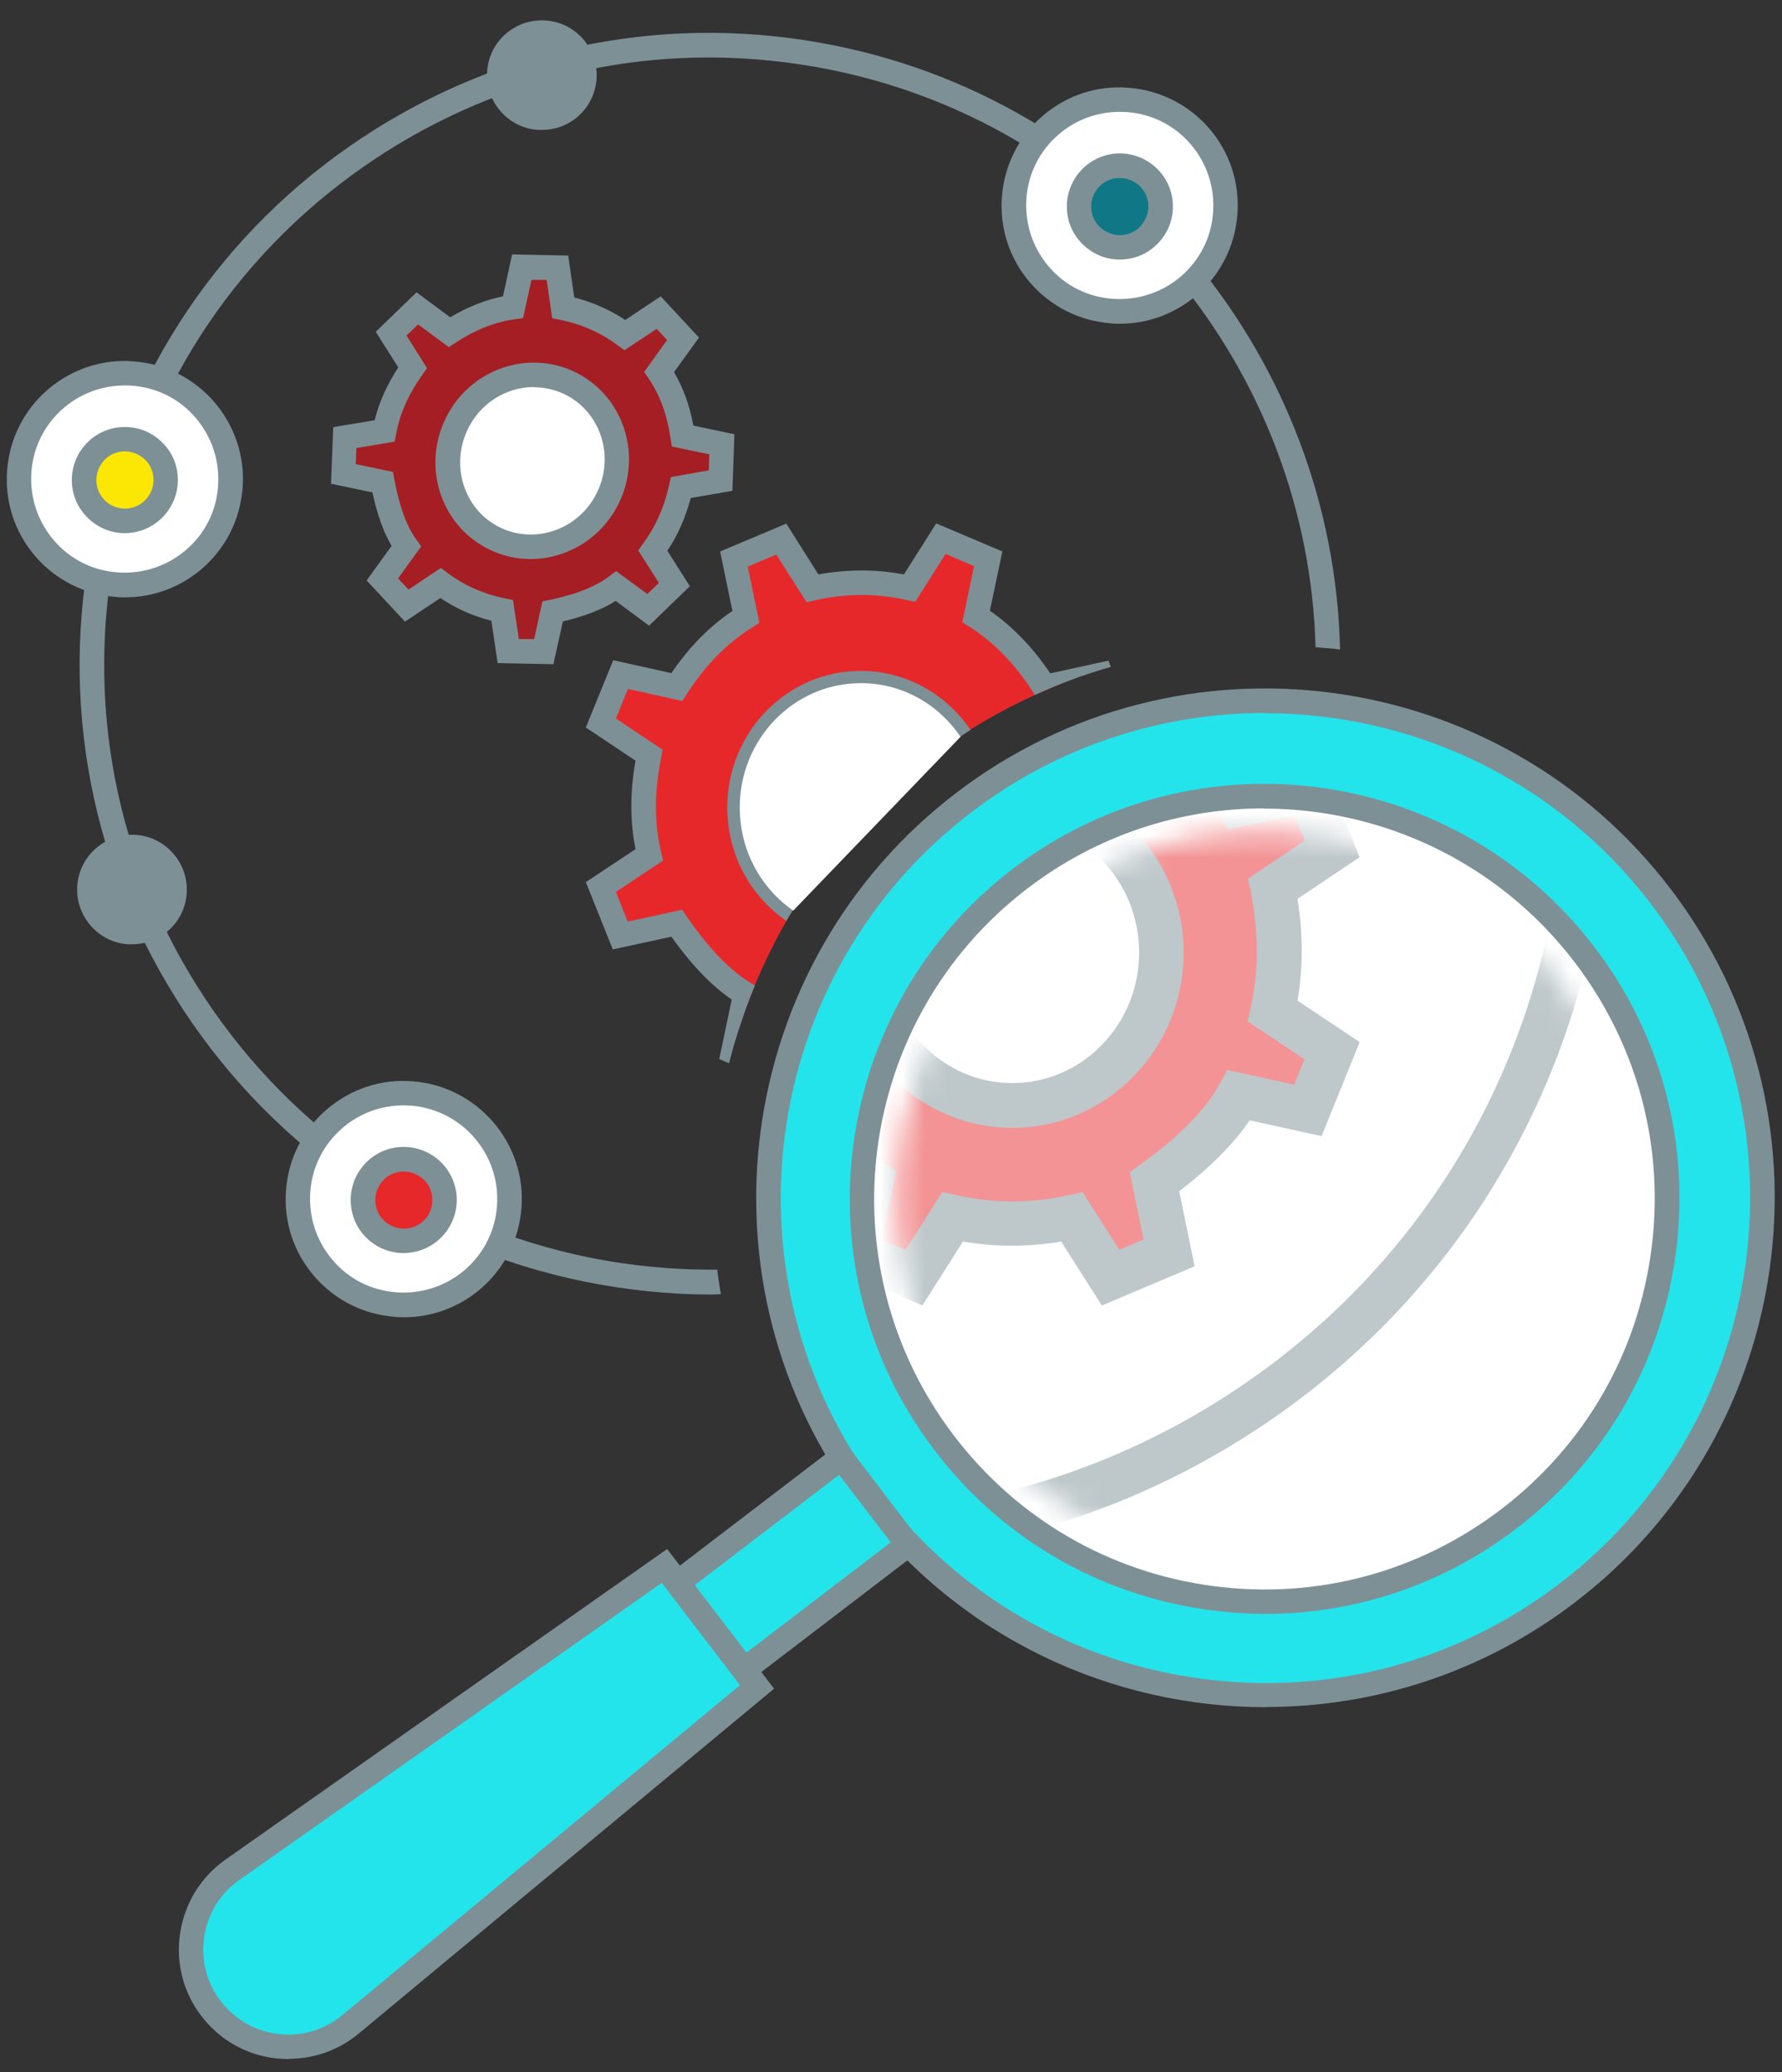 <?xml version="1.0" encoding="UTF-8"?> <svg xmlns="http://www.w3.org/2000/svg" width="80" height="93" viewBox="0 0 80 93" fill="none"><rect x="0" y="0" width="80" height="93" fill="#333333" stroke="none"/><path d="M32.19 56.98C30.27 57 28.34 56.82 26.42 56.43C19.3 54.97 13.18 50.83 9.18 44.77C5.18 38.71 3.78 31.45 5.24 24.33C6.7 17.21 10.84 11.09 16.9 7.09C21.4 4.12 26.55 2.58 31.82 2.58C33.65 2.58 35.5 2.77 37.34 3.14C49.95 5.72 58.73 16.7 59.06 29.05C59.43 29.08 59.8 29.1 60.16 29.15C59.87 16.25 50.72 4.76 37.56 2.06C30.15 0.54 22.6 2 16.29 6.16C9.98 10.32 5.68 16.7 4.16 24.11C2.64 31.51 4.1 39.07 8.26 45.37C12.42 51.67 18.79 55.99 26.2 57.51C28.11 57.9 30.03 58.1 31.94 58.1C32.08 58.1 32.22 58.09 32.36 58.08C32.3 57.72 32.24 57.35 32.2 56.99L32.19 56.98Z" fill="#7D9096"></path><path d="M33.03 46.63C34.48 41.79 37.39 37.33 41.71 34.03C43.6 32.58 45.65 31.47 47.76 30.64L46.9 30.83C46.03 29.45 45 28.39 43.82 27.66L44.36 25.07L42.24 24.16L40.83 26.38C39.41 26.06 37.96 26.05 36.46 26.38L35.06 24.17L32.94 25.07L33.47 27.67C32.23 28.45 31.21 29.51 30.37 30.82L27.85 30.26L26.97 32.44L29.13 33.88C28.82 35.42 28.79 36.91 29.13 38.36L26.96 39.8L27.83 41.98L30.36 41.43C31.31 42.81 32.32 43.94 33.45 44.6L33.03 46.62V46.63Z" fill="#E7282B"></path><path d="M29.58 14.04L30.67 15.21L29.6 16.7C30.14 17.5 30.49 18.46 30.65 19.58L32.41 19.95L32.36 21.58L30.58 21.89C30.35 22.91 29.95 23.87 29.32 24.73L30.28 26.25L29.11 27.38L27.67 26.32C26.95 26.86 25.96 27.21 24.82 27.45L24.43 29.25L22.82 29.22L22.55 27.41C21.48 27.19 20.56 26.76 19.78 26.18L18.26 27.19L17.17 26.02L18.24 24.53C17.71 23.79 17.39 22.79 17.18 21.65L15.42 21.28L15.48 19.65L17.26 19.35C17.45 18.34 17.89 17.4 18.52 16.51L17.56 14.99L18.73 13.86L20.17 14.92C21.08 14.33 22.02 13.94 23.03 13.8L23.42 12L25.02 12.03L25.28 13.82C26.32 14.03 27.24 14.44 28.05 15.05L29.57 14.04H29.58Z" fill="#A51E23"></path><path d="M24.86 29.81L22.34 29.76L22.06 27.86C21.23 27.65 20.47 27.31 19.77 26.84L18.18 27.9L16.46 26.05L17.58 24.5C17.21 23.87 16.93 23.08 16.72 22.1L14.86 21.71L14.96 19.17L16.82 18.86C17.02 18.05 17.37 17.27 17.88 16.49L16.87 14.89L18.7 13.12L20.21 14.24C20.98 13.78 21.78 13.46 22.58 13.3L22.99 11.42L25.51 11.47L25.78 13.35C26.6 13.56 27.37 13.9 28.07 14.36L29.66 13.3L31.38 15.15L30.26 16.7C30.67 17.4 30.96 18.2 31.13 19.1L32.97 19.49L32.88 22.03L31.01 22.35C30.77 23.24 30.43 24.02 29.96 24.72L30.97 26.31L29.14 28.08L27.64 26.97C27.02 27.36 26.24 27.66 25.27 27.89L24.85 29.78L24.86 29.81ZM23.29 28.68H23.98L24.35 26.99L24.7 26.92C25.87 26.67 26.73 26.33 27.33 25.88L27.66 25.63L29.06 26.66L29.58 26.16L28.65 24.7L28.87 24.4C29.42 23.65 29.81 22.79 30.04 21.77L30.12 21.41L31.82 21.11L31.84 20.39L30.16 20.04L30.1 19.66C29.95 18.63 29.63 17.74 29.13 17.01L28.92 16.69L29.95 15.26L29.48 14.76L28.03 15.72L27.72 15.49C26.97 14.93 26.11 14.55 25.17 14.36L24.79 14.28L24.54 12.56H23.86L23.48 14.28L23.1 14.33C22.2 14.46 21.34 14.8 20.47 15.37L20.15 15.58L18.77 14.56L18.25 15.06L19.17 16.52L18.96 16.82C18.34 17.69 17.96 18.55 17.79 19.44L17.72 19.82L16 20.11L15.97 20.83L17.64 21.18L17.71 21.54C17.93 22.73 18.25 23.6 18.68 24.2L18.91 24.52L17.87 25.96L18.34 26.46L19.79 25.49L20.1 25.72C20.85 26.28 21.71 26.66 22.65 26.85L23.03 26.93L23.29 28.66V28.68Z" fill="#7D9096"></path><path d="M27.34 22.22C28.21 20.27 27.37 17.99 25.46 17.14C23.55 16.29 21.3 17.19 20.43 19.14C19.56 21.09 20.4 23.37 22.31 24.22C24.22 25.07 26.47 24.17 27.34 22.22Z" fill="white"></path><path d="M23.81 25.09C23.23 25.09 22.65 24.97 22.09 24.72C19.91 23.75 18.94 21.15 19.94 18.92C20.93 16.69 23.51 15.67 25.69 16.64C27.87 17.61 28.84 20.21 27.85 22.44C27.11 24.1 25.5 25.09 23.82 25.09H23.81ZM23.97 17.37C22.71 17.37 21.5 18.12 20.95 19.37C20.21 21.05 20.92 23 22.55 23.72C24.18 24.44 26.11 23.67 26.85 22C27.6 20.33 26.88 18.37 25.25 17.65C24.84 17.47 24.4 17.38 23.97 17.38V17.37Z" fill="#7D9096"></path><path d="M50.26 13.98C52.884 13.98 55.01 11.853 55.01 9.23C55.01 6.607 52.884 4.48 50.26 4.48C47.637 4.48 45.51 6.607 45.51 9.23C45.51 11.853 47.637 13.98 50.26 13.98Z" fill="white"></path><path d="M50.27 14.53C50.13 14.53 50 14.53 49.86 14.51C48.45 14.4 47.16 13.75 46.24 12.68C45.32 11.61 44.87 10.24 44.98 8.82C45.09 7.41 45.74 6.12 46.81 5.2C47.88 4.28 49.25 3.82 50.67 3.94C52.08 4.05 53.37 4.7 54.29 5.77C55.21 6.84 55.66 8.21 55.55 9.63C55.44 11.05 54.79 12.33 53.72 13.25C52.75 14.08 51.54 14.53 50.28 14.53H50.27ZM50.26 5.02C49.26 5.02 48.3 5.37 47.53 6.03C46.68 6.76 46.16 7.78 46.08 8.9C46 10.02 46.35 11.1 47.08 11.96C47.81 12.82 48.83 13.33 49.95 13.41C51.06 13.49 52.15 13.14 53.01 12.41C53.86 11.68 54.38 10.66 54.46 9.54C54.54 8.42 54.19 7.34 53.46 6.48C52.73 5.63 51.71 5.11 50.59 5.03C50.48 5.03 50.37 5.02 50.26 5.02Z" fill="#7D9096"></path><path d="M50.27 11.1C51.281 11.1 52.1 10.281 52.1 9.27C52.1 8.259 51.281 7.44 50.27 7.44C49.259 7.44 48.44 8.259 48.44 9.27C48.44 10.281 49.259 11.1 50.27 11.1Z" fill="#0F7785"></path><path d="M50.27 11.65C49.76 11.65 49.27 11.49 48.86 11.18C48.35 10.8 48.01 10.25 47.92 9.62C47.73 8.32 48.62 7.11 49.92 6.91C51.22 6.72 52.43 7.61 52.63 8.91C52.72 9.54 52.57 10.17 52.19 10.68C51.81 11.19 51.26 11.53 50.63 11.62C50.51 11.64 50.39 11.65 50.27 11.65ZM50.27 7.99C50.21 7.99 50.14 7.99 50.08 8C49.38 8.1 48.9 8.76 49 9.46C49.05 9.8 49.23 10.1 49.51 10.3C49.79 10.5 50.12 10.59 50.46 10.54C50.8 10.49 51.1 10.31 51.3 10.03C51.5 9.75 51.59 9.42 51.54 9.08C51.44 8.44 50.9 7.99 50.27 7.99Z" fill="#7D9096"></path><path d="M5.6 26.25C8.223 26.25 10.35 24.123 10.35 21.5C10.35 18.877 8.223 16.75 5.6 16.75C2.977 16.75 0.85 18.877 0.85 21.5C0.85 24.123 2.977 26.25 5.6 26.25Z" fill="white"></path><path d="M5.61 26.81C5.47 26.81 5.34 26.81 5.2 26.79C3.79 26.68 2.5 26.03 1.58 24.96C0.66 23.89 0.21 22.52 0.32 21.1C0.43 19.69 1.08 18.4 2.15 17.48C3.23 16.56 4.6 16.1 6.01 16.22C8.93 16.44 11.12 19 10.89 21.91C10.78 23.32 10.13 24.61 9.06 25.53C8.09 26.36 6.88 26.81 5.61 26.81ZM5.28 25.69C6.39 25.77 7.48 25.42 8.34 24.69C9.2 23.96 9.71 22.94 9.79 21.82C9.87 20.7 9.52 19.62 8.79 18.76C8.06 17.9 7.04 17.39 5.92 17.31C4.8 17.23 3.71 17.58 2.86 18.31C2.01 19.04 1.49 20.06 1.41 21.18C1.33 22.3 1.68 23.38 2.41 24.24C3.14 25.1 4.16 25.61 5.28 25.69Z" fill="#7D9096"></path><path d="M5.61 23.38C6.62 23.38 7.44 22.561 7.44 21.55C7.44 20.539 6.62 19.72 5.61 19.72C4.599 19.72 3.78 20.539 3.78 21.55C3.78 22.561 4.599 23.38 5.61 23.38Z" fill="#FCE604"></path><path d="M5.61 23.93C4.45 23.93 3.43 23.08 3.25 21.9C3.16 21.27 3.31 20.64 3.69 20.13C4.07 19.62 4.62 19.28 5.25 19.19C5.88 19.1 6.51 19.25 7.02 19.63C7.53 20.01 7.87 20.56 7.96 21.19C8.15 22.49 7.26 23.7 5.96 23.9C5.84 23.92 5.72 23.93 5.6 23.93H5.61ZM5.61 20.26C5.55 20.26 5.48 20.26 5.42 20.27C4.72 20.37 4.24 21.03 4.34 21.73C4.44 22.43 5.09 22.92 5.8 22.81C6.5 22.71 6.98 22.05 6.88 21.35C6.83 21.01 6.65 20.71 6.37 20.51C6.15 20.35 5.88 20.26 5.61 20.26Z" fill="#7D9096"></path><path d="M24.33 5.27C25.385 5.27 26.24 4.415 26.24 3.36C26.24 2.305 25.385 1.45 24.33 1.45C23.275 1.45 22.42 2.305 22.42 3.36C22.42 4.415 23.275 5.27 24.33 5.27Z" fill="#7D9096"></path><path d="M24.33 5.83C24.27 5.83 24.2 5.83 24.14 5.83C23.48 5.78 22.89 5.48 22.46 4.98C22.03 4.48 21.82 3.84 21.87 3.19C21.97 1.84 23.14 0.82 24.51 0.92C25.17 0.97 25.76 1.27 26.19 1.77C26.62 2.27 26.83 2.91 26.78 3.56C26.73 4.21 26.43 4.81 25.93 5.24C25.48 5.63 24.92 5.83 24.33 5.83ZM24.22 4.72C24.58 4.75 24.94 4.63 25.21 4.4C25.49 4.16 25.65 3.83 25.68 3.47C25.71 3.11 25.59 2.76 25.36 2.48C25.12 2.2 24.79 2.04 24.43 2.01C23.68 1.95 23.02 2.52 22.97 3.27C22.94 3.63 23.06 3.99 23.29 4.26C23.53 4.54 23.86 4.7 24.22 4.73V4.72Z" fill="#7D9096"></path><path d="M5.93 41.83C6.985 41.83 7.84 40.975 7.84 39.92C7.84 38.865 6.985 38.01 5.93 38.01C4.875 38.01 4.02 38.865 4.02 39.92C4.02 40.975 4.875 41.83 5.93 41.83Z" fill="#7D9096"></path><path d="M5.93 42.38C5.87 42.38 5.8 42.38 5.74 42.38C5.08 42.33 4.49 42.03 4.06 41.53C3.63 41.03 3.42 40.39 3.47 39.74C3.52 39.09 3.82 38.49 4.32 38.06C4.82 37.63 5.46 37.42 6.11 37.47C6.77 37.52 7.36 37.82 7.79 38.32C8.22 38.82 8.43 39.46 8.38 40.11C8.33 40.77 8.03 41.36 7.53 41.79C7.08 42.18 6.52 42.38 5.93 42.38ZM5.93 38.56C5.6 38.56 5.29 38.67 5.04 38.89C4.76 39.13 4.6 39.46 4.57 39.82C4.54 40.18 4.66 40.54 4.89 40.81C5.13 41.09 5.46 41.25 5.82 41.28C6.18 41.31 6.54 41.19 6.81 40.96C7.09 40.72 7.25 40.39 7.28 40.03C7.31 39.67 7.19 39.31 6.96 39.04C6.72 38.76 6.39 38.6 6.03 38.57C5.99 38.57 5.96 38.57 5.92 38.57L5.93 38.56Z" fill="#7D9096"></path><path d="M18.12 58.57C20.744 58.57 22.87 56.443 22.87 53.82C22.87 51.197 20.744 49.07 18.12 49.07C15.497 49.07 13.37 51.197 13.37 53.82C13.37 56.443 15.497 58.57 18.12 58.57Z" fill="white"></path><path d="M18.13 59.12C17.99 59.12 17.86 59.12 17.72 59.1C16.31 58.99 15.02 58.34 14.1 57.27C13.18 56.2 12.73 54.83 12.84 53.41C12.95 51.99 13.6 50.71 14.67 49.79C15.75 48.87 17.12 48.41 18.53 48.53C21.44 48.75 23.64 51.31 23.41 54.22C23.3 55.63 22.65 56.92 21.58 57.84C20.61 58.67 19.4 59.12 18.14 59.12H18.13ZM18.11 49.61C17.11 49.61 16.15 49.96 15.38 50.62C14.53 51.35 14.01 52.37 13.93 53.49C13.85 54.61 14.2 55.69 14.93 56.55C15.66 57.41 16.68 57.92 17.8 58C18.92 58.08 20 57.73 20.86 57C21.71 56.27 22.23 55.25 22.31 54.13C22.49 51.82 20.75 49.8 18.44 49.62C18.33 49.62 18.22 49.61 18.11 49.61Z" fill="#7D9096"></path><path d="M18.13 55.69C19.14 55.69 19.96 54.871 19.96 53.86C19.96 52.849 19.14 52.03 18.13 52.03C17.119 52.03 16.3 52.849 16.3 53.86C16.3 54.871 17.119 55.69 18.13 55.69Z" fill="#E7282B"></path><path d="M18.12 56.24C16.96 56.24 15.94 55.39 15.77 54.21C15.68 53.58 15.83 52.95 16.21 52.44C16.59 51.93 17.14 51.59 17.77 51.5C19.08 51.31 20.28 52.2 20.48 53.5C20.67 54.8 19.78 56.01 18.48 56.21C18.36 56.23 18.24 56.24 18.12 56.24ZM18.13 52.58C18.07 52.58 18 52.58 17.94 52.59C17.24 52.69 16.76 53.35 16.86 54.05C16.91 54.39 17.09 54.69 17.37 54.89C17.65 55.09 17.98 55.18 18.32 55.13C19.02 55.03 19.5 54.37 19.4 53.67C19.35 53.33 19.17 53.03 18.89 52.83C18.67 52.67 18.4 52.58 18.13 52.58Z" fill="#7D9096"></path><path d="M56.8 76.08C69.127 76.08 79.12 66.087 79.12 53.76C79.12 41.433 69.127 31.44 56.8 31.44C44.473 31.44 34.48 41.433 34.48 53.76C34.48 66.087 44.473 76.08 56.8 76.08Z" fill="#24E4EB"></path><path d="M56.83 76.62C49.94 76.62 43.13 73.53 38.64 67.65C30.98 57.63 32.9 43.25 42.92 35.59C52.94 27.93 67.32 29.85 74.98 39.87C82.64 49.89 80.72 64.27 70.7 71.92C66.56 75.08 61.68 76.61 56.84 76.61L56.83 76.62ZM56.78 32C52.17 32 47.52 33.46 43.59 36.47C34.05 43.76 32.23 57.45 39.52 66.98C43.05 71.6 48.17 74.57 53.93 75.34C59.69 76.11 65.41 74.59 70.03 71.06C79.57 63.77 81.39 50.08 74.1 40.55C69.82 34.95 63.34 32.01 56.78 32.01V32Z" fill="#7D9096"></path><path d="M56.76 71.88C66.745 71.88 74.84 63.785 74.84 53.8C74.84 43.815 66.745 35.72 56.76 35.72C46.774 35.72 38.68 43.815 38.68 53.8C38.68 63.785 46.774 71.88 56.76 71.88Z" fill="white"></path><path d="M56.8 72.43C55.97 72.43 55.13 72.37 54.3 72.26C49.37 71.6 44.99 69.06 41.97 65.11C35.73 56.95 37.3 45.24 45.46 39C53.62 32.76 65.33 34.33 71.57 42.49C74.59 46.44 75.89 51.34 75.23 56.27C74.57 61.2 72.03 65.58 68.08 68.6C64.8 71.11 60.87 72.43 56.81 72.43H56.8ZM56.74 36.28C53.03 36.28 49.29 37.45 46.12 39.88C38.44 45.75 36.97 56.77 42.84 64.45C45.68 68.17 49.8 70.56 54.44 71.18C59.08 71.8 63.68 70.57 67.4 67.73C71.12 64.89 73.51 60.77 74.13 56.13C74.75 51.49 73.52 46.89 70.68 43.17C67.23 38.66 62.01 36.29 56.74 36.29V36.28Z" fill="#7D9096"></path><g opacity="0.5"><mask id="mask0_15_244" style="mask-type:luminance" maskUnits="userSpaceOnUse" x="40" y="37" width="34" height="34"><path d="M56.71 70.2C65.795 70.2 73.16 62.835 73.16 53.75C73.16 44.665 65.795 37.3 56.71 37.3C47.625 37.3 40.26 44.665 40.26 53.75C40.26 62.835 47.625 70.2 56.71 70.2Z" fill="white"></path></mask><g mask="url(#mask0_15_244)"><path d="M49.88 27.91L52.49 29.02L51.82 32.2C53.26 33.1 54.53 34.4 55.6 36.1L58.71 35.43L59.8 38.11L57.14 39.89C57.5 41.71 57.55 43.54 57.14 45.39L59.8 47.16L58.71 49.84L55.61 49.16C54.84 50.55 53.49 51.84 51.82 53.05L52.48 56.24L49.86 57.35L48.12 54.61C46.22 55.03 44.44 54.99 42.75 54.61L41.02 57.34L38.41 56.23L39.08 53.05C37.7 52.23 36.46 50.85 35.29 49.15L32.18 49.82L31.11 47.14L33.78 45.37C33.36 43.6 33.4 41.76 33.78 39.87L31.12 38.1L32.21 35.42L35.31 36.1C36.35 34.49 37.6 33.18 39.13 32.23L38.47 29.04L41.08 27.94L42.8 30.65C44.64 30.23 46.42 30.25 48.17 30.64L49.9 27.91H49.88Z" fill="#E7282B"></path><path d="M49.47 58.6L47.64 55.72C46.16 55.97 44.68 55.97 43.23 55.72L41.41 58.59L37.26 56.82L37.96 53.51C36.92 52.76 35.89 51.69 34.85 50.27L31.56 50.98L29.87 46.76L32.66 44.91C32.41 43.46 32.41 41.96 32.67 40.34L29.88 38.48L31.59 34.26L34.85 34.98C35.76 33.69 36.82 32.61 38 31.77L37.31 28.43L41.46 26.68L43.26 29.53C44.73 29.28 46.21 29.27 47.67 29.52L49.49 26.65L53.64 28.42L52.94 31.74C54.1 32.57 55.15 33.66 56.06 34.97L59.33 34.26L61.04 38.47L58.25 40.34C58.5 41.93 58.5 43.44 58.25 44.91L61.04 46.77L59.33 50.99L56.1 50.28C55.38 51.34 54.34 52.39 52.94 53.46L53.63 56.83L49.47 58.59V58.6ZM48.59 53.48L50.25 56.09L51.34 55.63L50.72 52.61L51.24 52.23C52.96 50.99 54.1 49.82 54.74 48.67L55.1 48.02L58.1 48.68L58.56 47.54L56.01 45.84L56.16 45.17C56.51 43.56 56.51 41.89 56.16 40.08L56.03 39.43L58.57 37.73L58.11 36.59L55.14 37.23L54.77 36.64C53.79 35.09 52.62 33.88 51.3 33.05L50.71 32.68L51.35 29.62L50.28 29.16L48.63 31.76L47.94 31.61C46.32 31.25 44.66 31.25 43.01 31.62L42.32 31.78L40.68 29.19L39.61 29.64L40.24 32.71L39.65 33.08C38.29 33.93 37.14 35.1 36.15 36.65L35.77 37.24L32.81 36.59L32.35 37.73L34.89 39.42L34.76 40.08C34.39 41.93 34.38 43.59 34.76 45.15L34.92 45.83L32.35 47.54L32.81 48.68L35.75 48.04L36.13 48.59C37.34 50.35 38.47 51.52 39.61 52.19L40.23 52.56L39.58 55.64L40.65 56.1L42.3 53.5L42.99 53.65C44.6 54.01 46.26 54.01 47.92 53.65L48.6 53.5L48.59 53.48Z" fill="#7D9096"></path><path d="M52.139 42.75C52.139 38.96 49.139 35.89 45.449 35.89C41.759 35.89 38.759 38.96 38.759 42.75C38.759 46.54 41.759 49.61 45.449 49.61C49.139 49.61 52.139 46.54 52.139 42.75Z" fill="white"></path><path d="M45.449 50.62C41.209 50.62 37.759 47.09 37.759 42.76C37.759 38.43 41.209 34.9 45.449 34.9C49.689 34.9 53.139 38.43 53.139 42.76C53.139 47.09 49.689 50.62 45.449 50.62ZM45.449 36.89C42.309 36.89 39.759 39.52 39.759 42.75C39.759 45.98 42.309 48.61 45.449 48.61C48.589 48.61 51.139 45.98 51.139 42.75C51.139 39.52 48.589 36.89 45.449 36.89Z" fill="#7D9096"></path><path d="M37.209 69.93C34.84 69.93 32.459 69.69 30.09 69.2C20.91 67.32 12.999 61.97 7.839 54.15C2.679 46.33 0.869 36.96 2.749 27.77C6.639 8.82 25.22 -3.45 44.179 0.44C53.359 2.32 61.27 7.67 66.43 15.49C71.59 23.31 73.4 32.68 71.519 41.87C69.639 51.05 64.29 58.96 56.469 64.12C50.66 67.95 44.01 69.93 37.209 69.93ZM37.13 1.73C21.739 1.73 7.919 12.54 4.719 28.18C2.949 36.84 4.649 45.67 9.519 53.05C14.389 60.43 21.84 65.47 30.5 67.24C39.16 69.02 47.989 67.31 55.37 62.44C62.749 57.57 67.79 50.12 69.559 41.46C71.329 32.8 69.629 23.97 64.76 16.59C59.889 9.21 52.44 4.17 43.779 2.4C41.55 1.94 39.319 1.72 37.13 1.72V1.73Z" fill="#7D9096"></path></g></g><path d="M40.747 69.327L37.765 65.427L30.409 71.051L33.391 74.952L40.747 69.327Z" fill="#24E4EB"></path><path d="M33.29 75.72L29.64 70.94L37.87 64.65L41.52 69.43L33.29 75.72ZM31.18 71.15L33.5 74.18L39.99 69.22L37.67 66.19L31.18 71.15Z" fill="#7D9096"></path><path d="M29.82 70.28L33.97 75.71L15.73 90.85C13.82 92.43 10.98 92.11 9.47 90.14C7.96 88.17 8.4 85.34 10.43 83.91L29.82 70.28Z" fill="#24E4EB"></path><path d="M12.96 92.41C12.77 92.41 12.58 92.4 12.39 92.38C11.05 92.23 9.86 91.55 9.04 90.48C8.22 89.41 7.88 88.08 8.09 86.74C8.3 85.4 9.02 84.24 10.12 83.46L29.95 69.52L34.75 75.79L16.1 91.27C15.21 92.01 14.11 92.4 12.97 92.4L12.96 92.41ZM29.71 71.04L10.75 84.37C9.89 84.97 9.33 85.88 9.17 86.91C9.01 87.94 9.27 88.98 9.91 89.81C10.55 90.64 11.47 91.17 12.51 91.29C13.55 91.41 14.57 91.1 15.38 90.43L33.22 75.63L29.71 71.04Z" fill="#7D9096"></path><path d="M32.29 47.53L32.73 47.72C33.03 46.53 33.42 45.37 33.89 44.23L33.74 44.14C32.79 43.57 31.83 42.59 30.83 41.13L30.62 40.83L28.18 41.36L27.65 40.03L29.77 38.62L29.68 38.25C29.37 36.94 29.37 35.55 29.68 34.01L29.75 33.65L27.65 32.25L28.19 30.92L30.63 31.46L30.84 31.14C31.67 29.85 32.63 28.87 33.77 28.16L34.09 27.96L33.57 25.43L34.85 24.89L36.21 27.03L36.59 26.94C37.97 26.63 39.35 26.62 40.71 26.93L41.09 27.01L42.45 24.86L43.73 25.41L43.2 27.93L43.52 28.13C44.63 28.83 45.6 29.83 46.42 31.13L46.46 31.19C47.57 30.68 48.71 30.26 49.87 29.93L49.76 29.65L47.15 30.22C46.37 29.06 45.46 28.12 44.44 27.41L45 24.75L42.03 23.49L40.58 25.78C39.31 25.54 38.02 25.55 36.74 25.78L35.3 23.5L32.33 24.75L32.88 27.42C31.83 28.13 30.93 29.05 30.14 30.21L27.53 29.63L26.3 32.65L28.53 34.14C28.28 35.56 28.28 36.86 28.53 38.11L26.3 39.59L27.51 42.61L30.14 42.04C31.05 43.31 31.94 44.24 32.85 44.86L32.29 47.52V47.53Z" fill="#7D9096"></path><path d="M35.3 41.33C35.48 41.01 35.69 40.71 35.89 40.4C34.6 39.49 33.75 37.97 33.75 36.24C33.75 33.46 35.95 31.21 38.64 31.21C40.31 31.21 41.78 32.07 42.66 33.38C42.96 33.17 43.26 32.95 43.57 32.76C42.49 31.16 40.68 30.11 38.64 30.11C35.33 30.11 32.65 32.86 32.65 36.24C32.65 38.36 33.7 40.23 35.3 41.33Z" fill="#7D9096"></path><path d="M43.12 33.07C42.14 31.61 40.5 30.66 38.65 30.66C35.64 30.66 33.21 33.16 33.21 36.24C33.21 38.17 34.16 39.86 35.61 40.87" fill="white"></path></svg> 